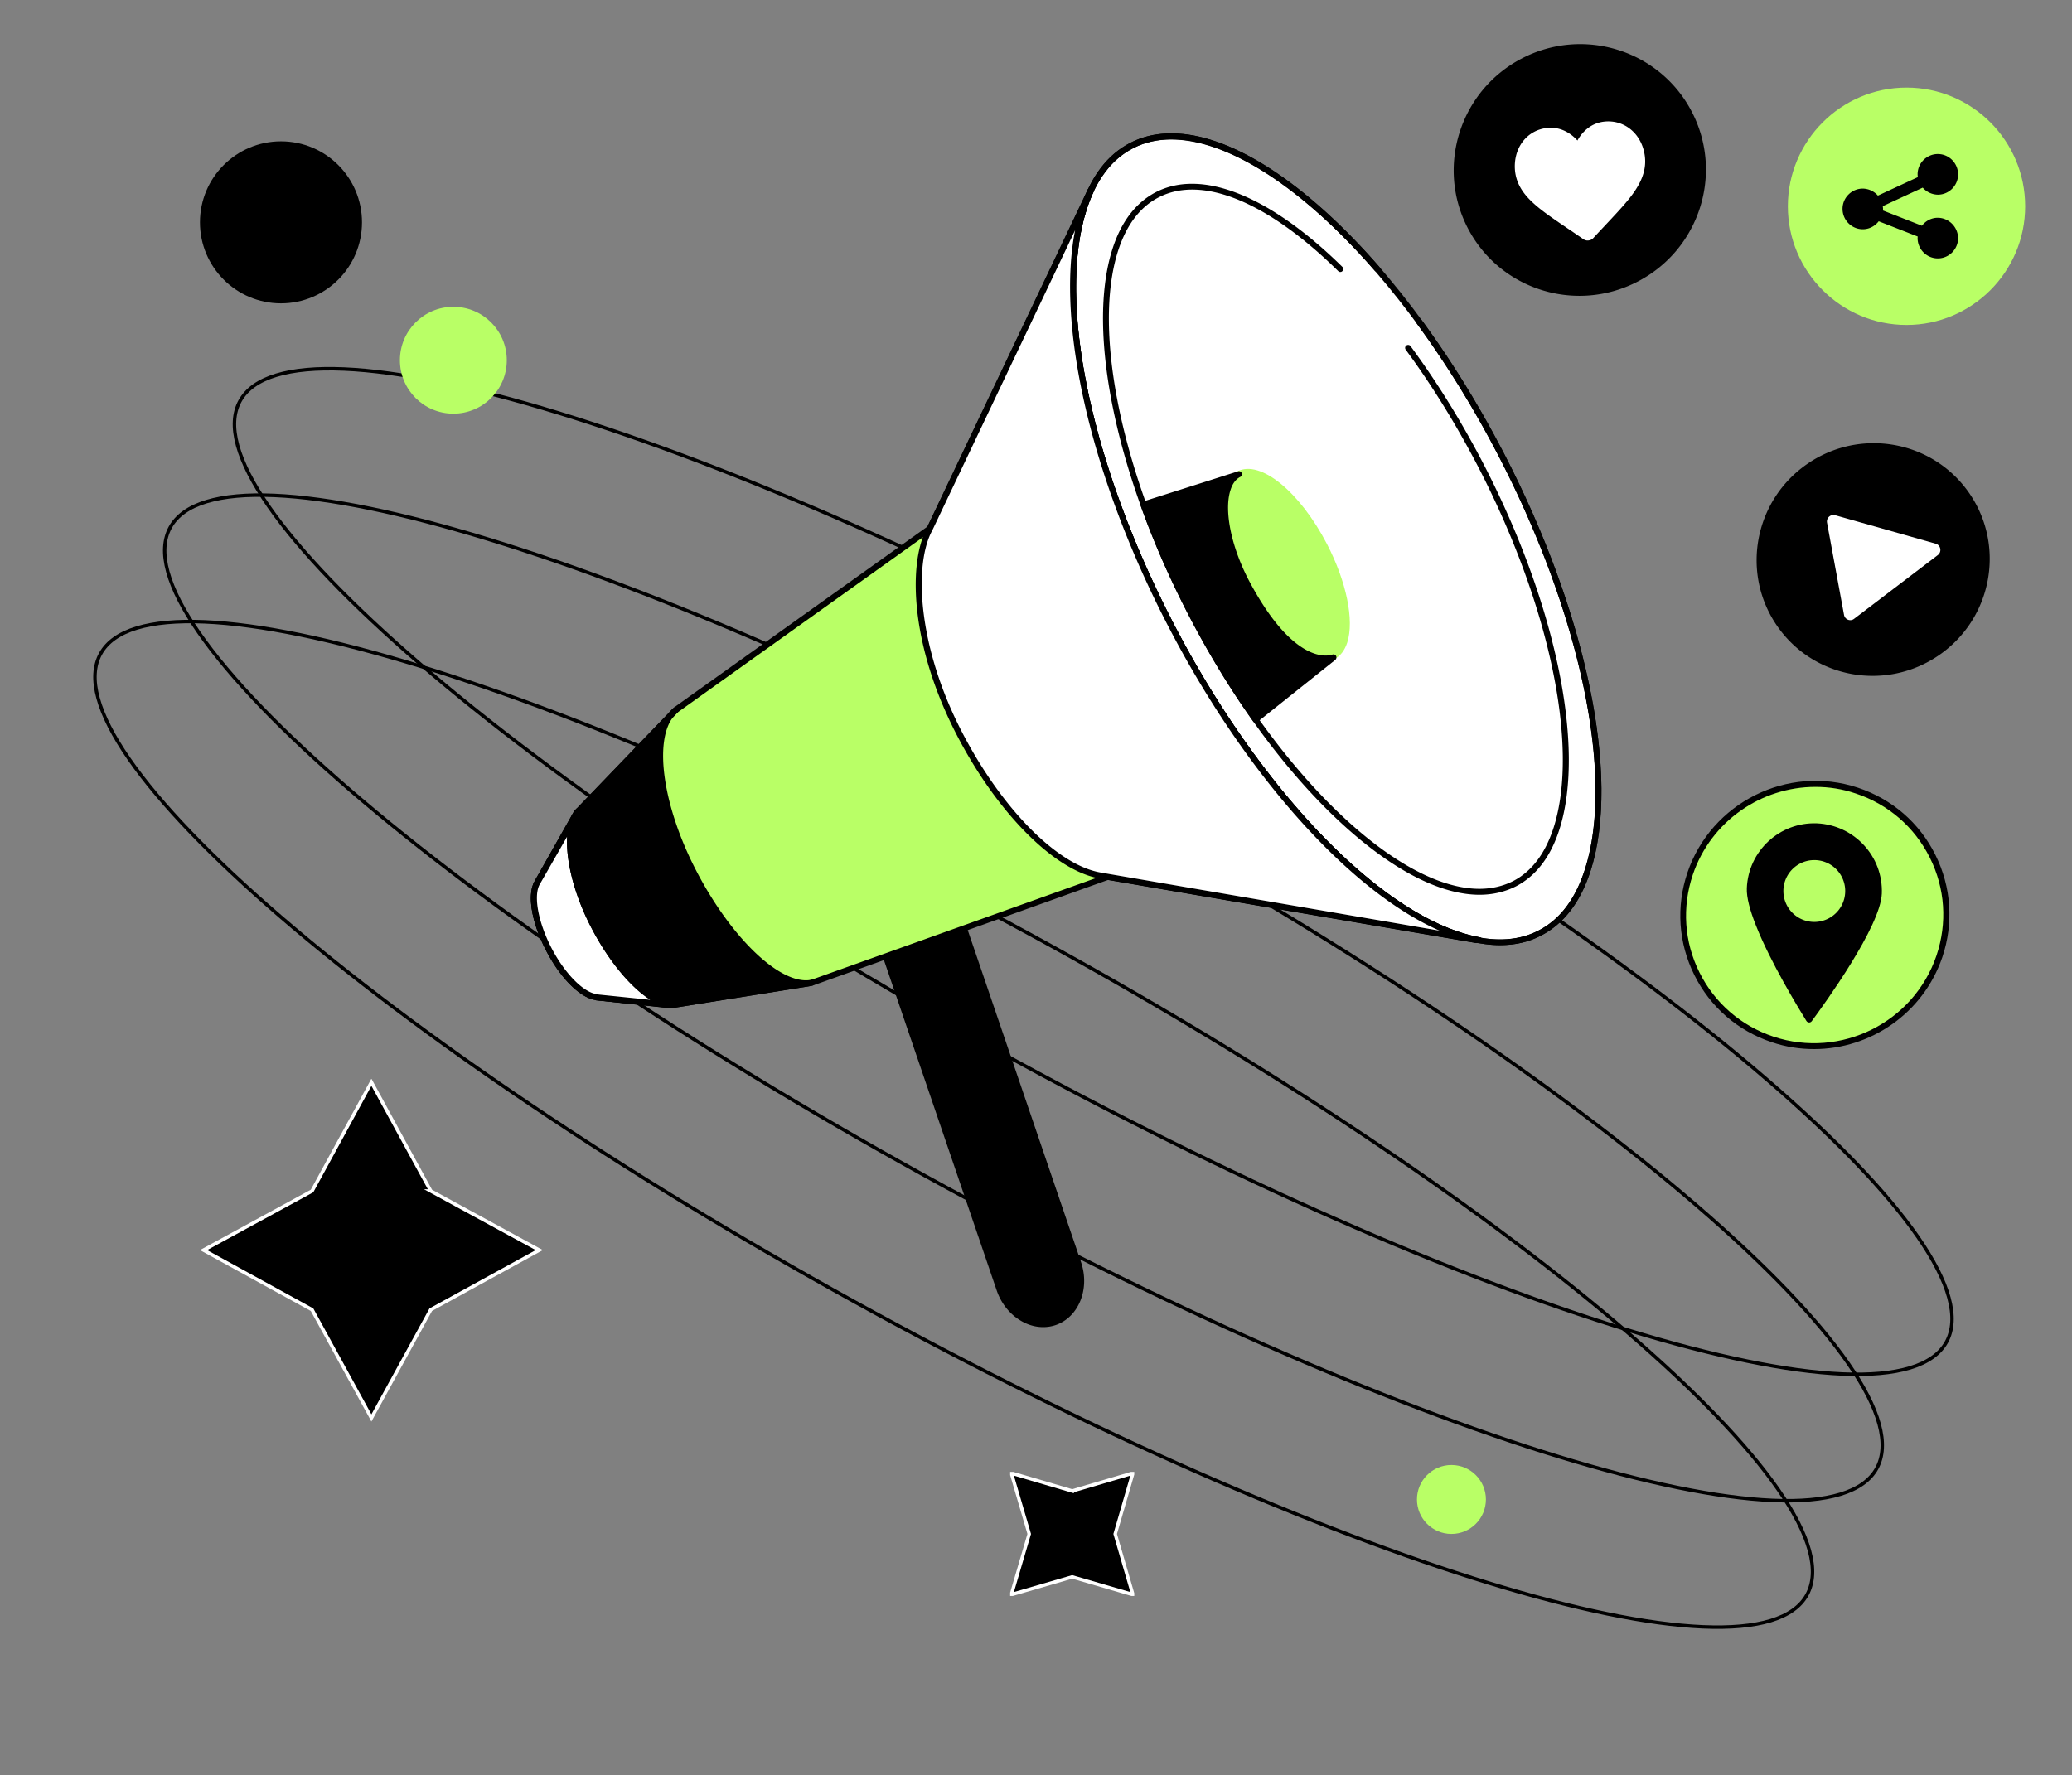 <svg xmlns="http://www.w3.org/2000/svg" width="601" height="515" fill="none" viewBox="0 0 601 515">
    <rect x="0" y="0" width="601" height="515" fill="#808080" stroke="none"/>
    <g clip-path="url(#a)">
      <path fill="#000" stroke="#fff" stroke-miterlimit="10" d="m310.999 432.535 17.601-5.186L323.464 445l5.136 17.601-17.601-5.136-17.651 5.136L298.533 445l-5.185-17.651 17.651 5.186Z"/>
    </g>
    <g clip-path="url(#b)">
      <path fill="#000" stroke="#fff" stroke-miterlimit="10" d="m124.947 345.509 31.476 17.15-31.476 17.288-17.218 31.407-17.22-31.407-31.475-17.288 31.476-17.15 17.219-31.545 17.218 31.545Z"/>
    </g>
    <path stroke="#000" d="M564.58 389.333c-1.899 3.444-5.438 5.935-10.533 7.48-5.098 1.546-11.71 2.13-19.671 1.787-15.921-.687-37.122-5.076-62.137-12.732-50.02-15.31-115.182-43.652-183.621-81.403-68.44-37.75-127.173-77.748-166.806-111.89-19.819-17.074-34.841-32.666-43.915-45.765-4.537-6.551-7.57-12.455-8.982-17.592-1.412-5.134-1.192-9.456.708-12.899 1.9-3.444 5.438-5.935 10.533-7.48 5.098-1.546 11.71-2.13 19.671-1.787 15.92.687 37.122 5.076 62.136 12.732 50.021 15.31 115.183 43.652 183.622 81.403 68.44 37.75 127.173 77.747 166.805 111.89 19.82 17.073 34.842 32.665 43.916 45.765 4.537 6.551 7.57 12.455 8.982 17.592 1.411 5.134 1.192 9.455-.708 12.899Z"/>
    <path stroke="#000" d="M544.35 426.007c-1.9 3.444-5.438 5.935-10.533 7.48-5.098 1.546-11.71 2.13-19.672 1.786-15.92-.686-37.122-5.075-62.136-12.731-50.021-15.31-115.182-43.652-183.622-81.403-68.439-37.751-127.172-77.748-166.805-111.89-19.82-17.074-34.842-32.666-43.915-45.766-4.538-6.55-7.571-12.454-8.983-17.591-1.411-5.134-1.191-9.456.708-12.9 1.9-3.443 5.438-5.935 10.533-7.48 5.098-1.545 11.71-2.129 19.672-1.786 15.92.687 37.122 5.076 62.136 12.732 50.02 15.309 115.182 43.652 183.622 81.402 68.439 37.751 127.172 77.748 166.805 111.89 19.819 17.074 34.842 32.666 43.915 45.766 4.538 6.551 7.571 12.455 8.983 17.591 1.411 5.134 1.191 9.456-.708 12.9Z"/>
    <path stroke="#000" d="M524.121 462.681c-1.899 3.444-5.438 5.935-10.533 7.48-5.098 1.546-11.71 2.13-19.671 1.787-15.921-.687-37.122-5.076-62.137-12.732-50.02-15.31-115.182-43.652-183.621-81.403-68.44-37.75-127.173-77.747-166.806-111.89-19.82-17.073-34.841-32.665-43.915-45.765-4.537-6.551-7.57-12.455-8.982-17.592-1.412-5.134-1.192-9.455.708-12.899 1.9-3.444 5.438-5.935 10.533-7.48 5.098-1.546 11.71-2.13 19.671-1.787 15.92.687 37.122 5.076 62.136 12.732 50.021 15.31 115.183 43.652 183.622 81.403 68.44 37.75 127.173 77.748 166.805 111.89 19.82 17.074 34.842 32.666 43.916 45.765 4.537 6.551 7.57 12.455 8.982 17.592 1.411 5.134 1.192 9.455-.708 12.899Z"/>
    <circle cx="131.5" cy="104.5" r="15.5" fill="#B9FF66"/>
    <circle cx="421" cy="435" r="10" fill="#B9FF66"/>
    <circle cx="81.5" cy="64.5" r="23.5" fill="#000"/>
    <path fill="#000" d="M305.972 383.59c-6.304 2.154-13.508-2.116-16.014-9.519l-38.999-114.262 22.788-7.795 39.038 114.419c2.506 7.325-.548 15.002-6.813 17.157Z"/>
    <path fill="#000" d="M302.565 385c-1.84 0-3.72-.431-5.521-1.332-3.641-1.802-6.539-5.17-7.948-9.323l-38.999-114.261a.862.862 0 0 1 .548-1.097l22.789-7.795c.235-.079.47-.079.665.039a.923.923 0 0 1 .431.509l39.038 114.419c2.623 7.755-.666 15.942-7.361 18.253a11.259 11.259 0 0 1-3.642.588Zm-50.51-124.642 38.724 113.439c1.253 3.721 3.838 6.777 7.048 8.343 2.585 1.254 5.365 1.489 7.871.627 5.795-1.998 8.614-9.205 6.264-16.06l-38.763-113.596-21.144 7.247Z"/>
    <path fill="#B9FF66" d="m269.714 153.382-73.73 52.606-28.701 29.81-11.276 19.938-.039.156c-2.232 3.447-.94 11.399 3.25 19.507 4.111 7.991 9.906 13.554 13.978 13.867l-.118.078 21.653 2.35 40.526-6.463 86.024-30.788 106.933 18.332.744.039c-26.861-5.014-63.118-40.934-89.47-91.738-26.312-50.766-34.691-100.944-23.141-125.7h-.039l-46.007 96.752-.587 1.254Z"/>
    <path fill="#fff" d="M446.729 270.603c26.428-13.73 21.317-75.974-11.414-139.026-32.731-63.052-80.689-103.036-107.116-89.306-26.428 13.73-21.317 75.974 11.414 139.026 32.731 63.052 80.689 103.036 107.116 89.306Z"/>
    <path fill="#000" d="M435.106 274.185c-11.512 0-25.373-6.424-40.291-18.919-20.321-17-40.251-43.206-56.109-73.838-24.002-46.378-33.909-93.932-25.216-121.155 2.897-9.088 7.753-15.434 14.37-18.842 13.156-6.737 31.676-1.018 52.194 16.139 20.321 17 40.251 43.205 56.109 73.837 24.041 46.379 33.948 93.932 25.216 121.156-2.897 9.088-7.753 15.433-14.37 18.841-3.563 1.88-7.557 2.781-11.903 2.781ZM339.841 40.413c-4.033 0-7.792.823-11.159 2.585-6.226 3.173-10.768 9.205-13.509 17.862-8.575 26.832 1.293 73.877 25.099 119.863 32.421 62.556 79.955 102.589 105.993 89.232 6.226-3.173 10.768-9.205 13.509-17.862 8.575-26.832-1.292-73.877-25.099-119.863-28.231-54.448-67.856-91.817-94.834-91.817Z"/>
    <path fill="#000" d="M435.106 274.185c-11.512 0-25.373-6.424-40.291-18.919-20.321-17.001-40.251-43.206-56.109-73.838-24.002-46.378-33.909-93.932-25.216-121.155 2.897-9.088 7.753-15.434 14.37-18.842 8.81-4.544 20.321-3.408 33.282 3.251 12.412 6.385 25.842 17.706 38.92 32.708a.867.867 0 0 1-.078 1.215.865.865 0 0 1-1.214-.079c-26.547-30.475-53.408-44.106-70.088-35.528-6.226 3.173-10.768 9.205-13.509 17.862-8.575 26.832 1.293 73.877 25.099 119.863 28.192 54.409 67.856 91.817 94.795 91.817 4.033 0 7.792-.823 11.159-2.585 6.226-3.173 10.768-9.205 13.509-17.862 8.575-26.832-1.293-73.877-25.099-119.863-7.087-13.71-15.075-26.598-23.65-38.31-.274-.391-.195-.94.196-1.214.392-.274.94-.196 1.214.196 8.653 11.79 16.641 24.756 23.806 38.544 24.002 46.339 33.909 93.893 25.177 121.117-2.897 9.087-7.753 15.433-14.37 18.841-3.563 1.88-7.557 2.781-11.903 2.781Z"/>
    <path fill="#B9FF66" d="M386.766 190.339c6.123-3.181 4.945-17.589-2.63-32.18-7.575-14.592-18.678-23.843-24.801-20.662-6.122 3.181-4.944 17.588 2.63 32.18 7.575 14.592 18.679 23.842 24.801 20.662Z"/>
    <path fill="#B9FF66" d="M384.087 191.848c-6.735 0-16.132-8.696-22.906-21.818-5.638-10.89-7.948-22.093-5.873-28.556.744-2.272 1.958-3.878 3.641-4.74 6.657-3.408 18.051 5.876 25.96 21.113 5.639 10.89 7.949 22.093 5.873 28.556-.743 2.272-1.957 3.878-3.641 4.74-.94.47-1.958.705-3.054.705Zm-22.084-54.134c-.822 0-1.605.156-2.271.509-1.292.666-2.231 1.919-2.819 3.76-1.918 6.033.313 16.765 5.756 27.263 7.205 13.906 18.051 23.268 23.65 20.369 1.292-.666 2.232-1.919 2.819-3.76 1.919-6.072-.352-16.765-5.756-27.263-6.343-12.182-15.427-20.878-21.379-20.878Z"/>
    <path fill="#000" d="M429.155 259.574c-10.102 0-22.241-5.64-35.318-16.569-17.777-14.885-35.24-37.839-49.101-64.632-21.026-40.581-29.68-82.22-22.084-106.075 2.545-7.991 6.813-13.553 12.648-16.57 13.391-6.854 33.086 1.058 54.073 21.701a.83.83 0 0 1 0 1.215.83.83 0 0 1-1.214 0c-20.439-20.095-39.429-27.93-52.076-21.388-5.404 2.781-9.358 7.991-11.786 15.551-7.479 23.424 1.135 64.554 21.966 104.782 24.629 47.593 59.281 80.262 82.852 80.262 3.524 0 6.774-.744 9.75-2.233 5.404-2.781 9.358-7.991 11.786-15.551 7.479-23.424-1.136-64.554-21.966-104.782-6.304-12.143-13.352-23.542-20.948-33.844-.274-.392-.196-.94.195-1.214.392-.274.94-.196 1.214.196 7.675 10.419 14.762 21.857 21.105 34.078 21.026 40.581 29.68 82.22 22.084 106.075-2.546 7.991-6.813 13.554-12.648 16.57-3.21 1.606-6.734 2.428-10.532 2.428Z"/>
    <path fill="#000" d="M194.771 292.517h-.078l-21.653-2.35a.632.632 0 0 1-.352-.117c-4.464-.706-10.102-6.346-14.214-14.259-4.385-8.343-5.677-16.491-3.289-20.329l.039-.118 11.277-19.977a.528.528 0 0 1 .118-.157l28.7-29.809.118-.117 73.533-52.49 46.517-97.81a.924.924 0 0 1 .509-.43c.235-.079.47-.079.666.039.43.196.626.705.43 1.136-11.786 25.265-2.467 75.482 23.141 124.916 25.647 49.512 61.395 86.176 88.922 91.229.43.079.743.47.704.94-.039.431-.43.745-.861.784l-.744-.039h-.118l-106.737-18.293-85.828 30.71c-.039 0-.117.039-.157.039l-40.525 6.463c-.039.039-.079.039-.118.039Zm-21.104-3.995 21.104 2.272 40.33-6.463 85.985-30.75c.157-.039.274-.078.431-.039l96.087 16.452c-25.96-11.399-56.306-45.047-78.82-88.526-22.357-43.167-32.342-87-26.86-114.693l-41.427 86.96c-.078.117-.156.235-.274.313l-73.651 52.607-28.583 29.652-11.277 19.977c0 .039-.039.079-.039.079-2.036 3.172-.665 11.007 3.289 18.645 3.877 7.482 9.476 13.122 13.313 13.396.157 0 .274.04.392.118Z"/>
    <path fill="#fff" d="m269.83 153.069 46.478-97.732h.039c-11.551 24.756-3.133 74.934 23.14 125.7 26.352 50.844 62.61 86.763 89.548 91.699l-.744-.039-106.776-18.293-2.467-.431c-12.412-2.194-28.974-18.332-40.839-41.365-12.177-23.62-14.33-47.161-8.927-58.364l.548-1.175Z"/>
    <path fill="#000" d="M429.036 273.598s-.039 0 0 0l-.783-.04h-.118l-106.776-18.292-2.467-.431c-13.117-2.311-29.758-19.116-41.465-41.796-13.274-25.774-13.94-48.728-8.928-59.148l.588-1.175 46.477-97.692a.924.924 0 0 1 .509-.431c.235-.079.47-.079.666.039a.86.86 0 0 1 .43 1.136c-11.785 25.265-2.467 75.482 23.141 124.916 25.647 49.512 61.395 86.176 88.922 91.229.43.079.744.47.704.94-.117.392-.469.745-.9.745ZM311.844 66.775l-41.23 86.685-.588 1.175c-4.972 10.342-3.524 33.452 8.928 57.582 11.472 22.249 27.643 38.701 40.251 40.894l2.467.431 95.891 16.452c-25.96-11.399-56.305-45.047-78.819-88.527-22.358-43.166-32.342-86.998-26.9-114.692ZM193.596 292.4h-.078L173 290.206a.635.635 0 0 1-.352-.117c-4.464-.706-10.102-6.346-14.213-14.259-4.347-8.382-5.639-16.53-3.25-20.369l.039-.117 11.277-19.977c.235-.431.744-.549 1.174-.314.431.235.549.745.314 1.175l-11.277 20.056c0 .039-.039.078-.039.078-2.036 3.173-.666 11.007 3.289 18.646 3.876 7.481 9.475 13.122 13.313 13.396.117 0 .274.039.352.118l20.047 2.154c.47.039.823.47.744.94-.039.431-.391.784-.822.784Z"/>
    <path fill="#fff" d="M194.966 291.538c-6.656-.47-15.975-9.91-22.749-22.954-7.165-13.827-8.849-28.125-4.464-33.217l-11.707 20.369-.078.157c-2.232 3.447-.94 11.398 3.25 19.507 4.111 7.991 9.906 13.553 13.978 13.866l-.118.079 21.888 2.193Z"/>
    <path fill="#000" d="M194.967 292.4h-.079c-.156 0-.352-.039-.509-.039L173 290.206a.635.635 0 0 1-.352-.117c-4.464-.705-10.102-6.346-14.213-14.259-4.347-8.382-5.639-16.53-3.25-20.368l.039-.118 10.298-17.94c.391-1.019.9-1.92 1.527-2.664.274-.352.783-.392 1.135-.157.353.275.47.745.235 1.136l-1.448 2.468c-2.311 6.228-.04 18.45 5.912 29.888 6.461 12.495 15.271 21.622 21.575 22.445l.469.039c.47.039.823.47.783.94.04.548-.313.901-.743.901Zm-21.34-3.878 14.957 1.528c-5.756-3.683-12.099-11.282-17.15-21.074-4.894-9.441-7.322-19.233-6.93-26.284l-7.792 13.592c0 .039-.039.079-.039.079-2.036 3.172-.666 11.007 3.289 18.645 3.876 7.482 9.475 13.122 13.313 13.396.117 0 .274.04.352.118Z"/>
    <path fill="#000" d="m233.808 285.388 1.723-.353c-9.319 1.959-24.042-12.143-34.418-32.159-10.611-20.447-12.608-40.855-5.09-46.888l-.979.98-27.213 28.281c-4.463 5.014-2.819 19.39 4.386 33.295 6.93 13.397 16.758 22.955 23.454 22.915l38.137-6.071Z"/>
    <path fill="#000" d="M195.632 292.36c-7.126 0-17.032-9.596-24.198-23.385-7.283-14.101-9.123-28.829-4.268-34.274l26.704-27.733a9.112 9.112 0 0 1 1.606-1.645.894.894 0 0 1 1.174.078c.314.352.314.862 0 1.175l-1.527 1.606c-5.442 7.286-2.741 25.931 6.774 44.302 10.259 19.821 24.59 33.413 33.36 31.768l.118-.039a.88.88 0 0 1 1.018.666.879.879 0 0 1-.666 1.018c-.039 0-.078 0-.117.039l-1.606.314h-.039l-38.137 6.071c-.078 0-.157.039-.196.039Zm-4.033-80.535-23.14 24.051c-4.308 4.857-2.35 19.037 4.542 32.316 6.734 13.005 16.249 22.406 22.631 22.445l33.674-5.367c-9.084-3.212-20.283-15.315-28.936-31.963-8.223-15.864-11.394-32.003-8.771-41.482Zm167.742-74.346c-6.147 3.133-5.247 17.666 2.584 32.159 13.117 24.247 23.572 21.387 24.786 20.956.039 0 .039.04 0 .04l-22.515 18.136c-6.617-9.284-12.921-19.625-18.716-30.789-5.521-10.693-10.18-21.348-13.861-31.689l27.722-8.813Z"/>
    <path fill="#000" d="M364.196 209.631h-.117a.928.928 0 0 1-.588-.352c-6.774-9.519-13.078-19.938-18.755-30.867-5.443-10.498-10.141-21.191-13.9-31.767-.078-.235-.078-.471.039-.666a.923.923 0 0 1 .509-.431l27.722-8.814c.431-.117.9.079 1.057.509.157.431 0 .901-.391 1.097-1.332.666-2.311 1.998-2.898 3.957-1.919 6.149.431 17.039 5.873 27.028 12.804 23.659 22.671 20.956 23.728 20.564.392-.156.862.039 1.058.392.195.353.117.862-.196 1.136l-22.593 18.019a.935.935 0 0 1-.548.195Zm-31.442-62.791c3.72 10.224 8.262 20.565 13.509 30.75 5.482 10.576 11.59 20.643 18.129 29.926l19.538-15.746c-4.463-.196-12.882-3.526-22.749-21.74-5.717-10.537-8.066-21.662-5.991-28.36.274-.862.588-1.606.979-2.311l-23.415 7.481Zm142.432-65.243c17.9-9.403 24.824-31.481 15.464-49.312-9.36-17.83-31.458-24.662-49.358-15.258-17.9 9.403-24.824 31.481-15.464 49.312 9.36 17.83 31.458 24.662 49.358 15.258Z"/>
    <path fill="#fff" d="M441.567 41.235c1.723-2.35 4.268-3.8 7.166-4.113 2.192-.235 4.228.235 6.147 1.41.979.588 1.84 1.332 2.663 2.233.587-1.057 1.292-1.998 2.114-2.781 1.605-1.567 3.524-2.468 5.677-2.703 2.898-.313 5.717.549 7.91 2.468 2.153 1.88 3.524 4.622 3.876 7.717.353 3.172-.509 6.228-2.702 9.597-1.957 3.016-4.933 6.15-8.379 9.831-1.174 1.254-2.506 2.664-3.876 4.153a2.134 2.134 0 0 1-1.41.705c-.548.078-1.057-.079-1.527-.392a273.797 273.797 0 0 0-4.698-3.212c-4.151-2.82-7.753-5.249-10.337-7.756-2.898-2.781-4.386-5.601-4.738-8.774-.313-3.095.431-6.072 2.114-8.383Z"/>
    <path fill="#B9FF66" d="M576.735 83.592c13.104-13.11 13.104-34.364 0-47.474s-34.35-13.11-47.455 0c-13.104 13.11-13.104 34.365 0 47.474 13.105 13.11 34.351 13.11 47.455 0Z"/>
    <path fill="#B9FF66" d="M553.001 94.273c-18.951 0-34.417-15.433-34.417-34.431 0-18.96 15.427-34.432 34.417-34.432 18.991 0 34.418 15.434 34.418 34.432 0 18.958-15.427 34.431-34.418 34.431Zm0-67.14c-18.011 0-32.694 14.65-32.694 32.709 0 18.018 14.644 32.707 32.694 32.707 18.012 0 32.695-14.65 32.695-32.707 0-18.019-14.644-32.708-32.695-32.708Z"/>
    <path fill="#000" d="M562.085 63.171c-1.879 0-3.524.901-4.62 2.311l-11.316-4.426c0-.157.039-.274.039-.43 0-.275-.039-.55-.078-.823l11.59-5.367a5.971 5.971 0 0 0 4.385 2.037c3.211 0 5.873-2.624 5.873-5.876 0-3.25-2.623-5.914-5.873-5.914-3.211 0-5.873 2.624-5.873 5.875 0 .275.039.549.078.823l-11.59 5.366a5.971 5.971 0 0 0-4.385-2.037c-3.211 0-5.874 2.625-5.874 5.876 0 3.251 2.624 5.915 5.874 5.915 1.879 0 3.524-.901 4.62-2.311l11.316 4.426c0 .157-.039.274-.039.431 0 3.251 2.623 5.915 5.873 5.915 3.211 0 5.873-2.625 5.873-5.876-.039-3.251-2.662-5.875-5.873-5.915Zm.445 126.822c15.366-10.671 19.227-31.71 8.623-46.994-10.605-15.284-31.658-19.024-47.025-8.354-15.366 10.67-19.227 31.71-8.623 46.994 10.605 15.284 31.658 19.024 47.025 8.354Z"/>
    <path fill="#fff" d="m534.874 178.373-4.933-26.754a1.89 1.89 0 0 1 2.349-2.154l29.171 8.265c1.488.431 1.84 2.35.626 3.29l-24.276 18.489c-1.057.862-2.663.274-2.937-1.136Z"/>
    <path fill="#B9FF66" d="M542.998 299.581c18.977-9.241 26.917-32.028 17.736-50.895-9.181-18.867-32.008-26.67-50.984-17.429-18.976 9.242-26.917 32.029-17.735 50.896 9.181 18.867 32.007 26.67 50.983 17.428Z"/>
    <path fill="#000" d="M526.181 304.347c-4.073 0-8.223-.627-12.256-1.998-9.867-3.29-17.855-10.184-22.475-19.507-4.62-9.284-5.325-19.821-1.997-29.692 6.891-20.329 29.053-31.415 49.453-24.638 9.867 3.29 17.855 10.184 22.475 19.507 4.621 9.283 5.325 19.82 1.997 29.691-5.56 16.296-20.87 26.637-37.197 26.637Zm.391-76.07c-15.623 0-30.267 9.871-35.553 25.461-3.171 9.44-2.506 19.507 1.919 28.36 4.424 8.891 12.06 15.511 21.496 18.645 19.499 6.463 40.682-4.113 47.26-23.542 3.172-9.44 2.506-19.507-1.918-28.36-4.425-8.891-12.06-15.511-21.496-18.645-3.877-1.332-7.831-1.919-11.708-1.919Z"/>
    <path fill="#000" d="M545.838 259.261c-.392 9.519-16.484 31.768-20.322 36.977-.391.549-1.213.51-1.566-.078-2.427-3.917-10.454-17.078-14.644-27.733-1.684-4.23-2.741-8.069-2.623-10.772.43-10.811 9.554-19.233 20.36-18.802 10.807.509 19.226 9.597 18.795 20.408Z"/>
    <path fill="#B9FF66" d="M532.593 264.826a8.971 8.971 0 0 0 0-12.685 8.963 8.963 0 0 0-12.68 0 8.971 8.971 0 0 0 0 12.685 8.963 8.963 0 0 0 12.68 0Z"/>
    <defs>
      <clipPath id="a">
        <path fill="#fff" d="M293 427h36v36h-36z"/>
      </clipPath>
      <clipPath id="b">
        <path fill="#fff" d="m107.729 313 49.728 49.728-49.728 49.728L58 362.728z"/>
      </clipPath>
    </defs>
  </svg>
  